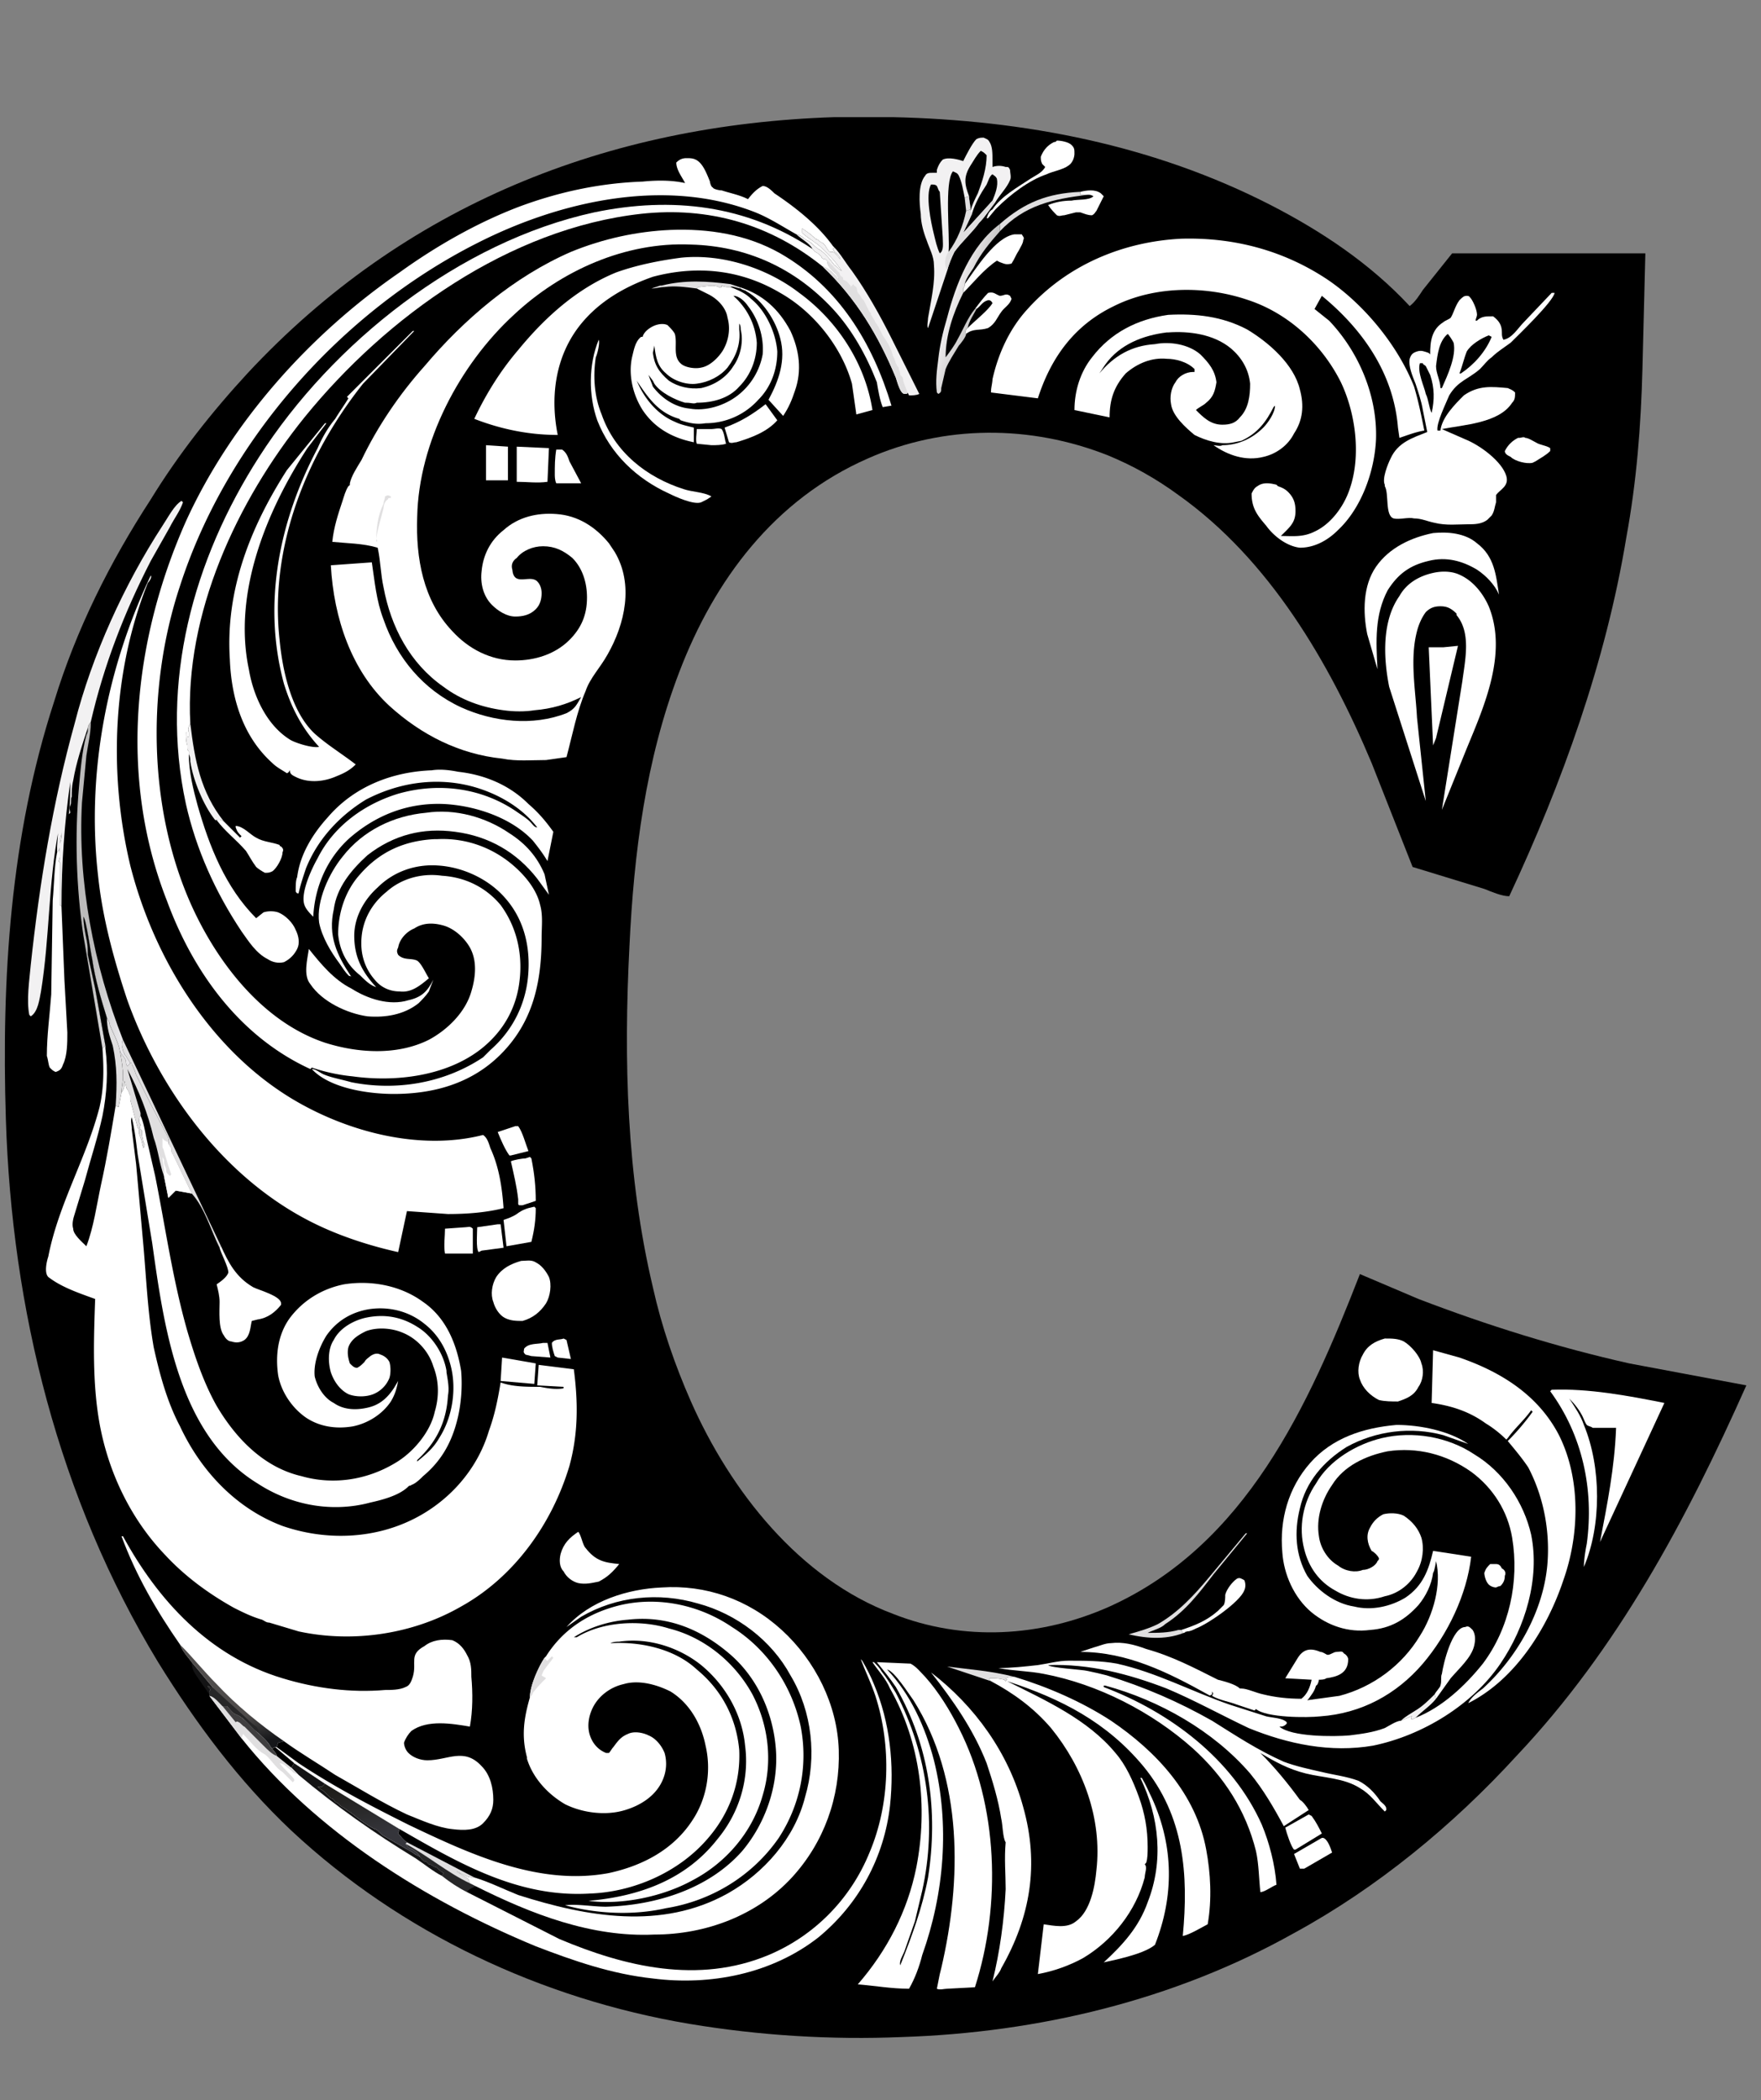 <svg xmlns="http://www.w3.org/2000/svg" xmlns:v="https://vecta.io/nano" viewBox="160 30 1203 1434"><rect x="160" y="30" width="1203" height="1434" fill="#808080" stroke="none"/><!--oldViewBox="0 0 1533 1530"--><style>.B{fill:#fff}.C{fill:#e0dfe0}.D{fill:#f2f1f2}</style><path d="M730 110h40c90 2 178 19 258 60 35 18 68 40 95 69 4-3 7-8 9-11l20-25h132l-2 79c-1 39-4 77-11 115-14 85-44 168-80 245-5 0-12-3-17-5l-49-15-28-71c-29-69-70-139-132-183-15-11-31-20-48-27-53-21-112-21-164 2-64 28-105 83-129 146-23 60-31 124-34 187-4 78-2 157 16 233 6 27 15 53 26 78 27 61 74 121 138 145 48 19 101 16 148-5 93-42 136-137 171-227l40 17c47 18 95 33 144 44l80 15c-41 92-88 180-157 253-43 47-95 90-152 121-82 46-175 68-268 71-48 2-97-1-145-9-101-17-197-62-272-132-36-34-65-73-91-115-68-112-100-241-104-371-3-96 3-193 33-285 15-49 38-95 66-138 19-31 42-60 66-86 107-115 246-170 401-175z"></path><path fill="#141415" d="M291 1165l15 18-1-1c-2 0-2 0-3-1 0 2 3 2 1 4v2l-9-13c-2-3-3-5-3-9z"></path><path d="M1140 1187l1 3c-4 5-9 8-14 13l-2 1h-1c0-1 0-2 1-2h-1c-2 1-5 2-7 3 3-3 7-5 10-7 5-3 9-7 13-11z" class="D"></path><path d="M545 944l2 1 3 13-9-1-2-1c-1-3-2-6-2-9 2-3 6-2 8-3z" class="B"></path><path d="M636 227c-8-1-15-2-22-1-3 0-6 1-9 1l6-2h1c16-4 31-3 47-1l6 2 1 1c-2 0-6-2-7-1h-1c-2 0-3 0-5-1v1c-1 0-1 1-2 0-4-2-10 0-14 0l-1 1zm201 951l-30-10c16 2 30 3 46 7-2 0-4 0-6 1l1 1-1 1-1-1c-4-1-6-1-10-1v1h0l1 1z" class="C"></path><path d="M531 947h3l2 10-13-1-4-1c-2-2-1-2-1-4 3-4 9-3 13-4zm647 151h4c2 0 3 1 4 3 2 1 3 3 2 5 0 3-1 5-3 7-1 0-3 1-3 1-2 0-4-1-5-2-2-2-3-6-3-8 1-3 2-4 4-6zM646 323c2 0 5-1 7 0 2 3 2 7 3 10-3 1-7 1-10 1l-10-1c-1-2 0-8 0-10h10z" class="B"></path><path d="M843 183c17-15 33-21 55-22v2h5c-24 3-43 7-60 25v-2-3z" class="C"></path><path d="M290 524c3 25 7 47 23 67-2-1-3-2-5-1h-1c-8-10-15-27-17-40 0-2 0-3-1-5v-1-1c-1-1-1-1-1-3v-1c-1-3-1-6-1-9h1v3h1v-3c-1-2 0-4 1-6z" class="D"></path><path d="M540 337h4c3 2 4 5 5 8l8 15h-17c-1-2-1-5-1-6 0-6 0-11 1-17zm-28 462h2c3 4 5 12 7 17l-12 3h-1c-3-4-6-11-8-16l12-4zm455 344c9-3 17-6 25-13l4-4c1-2 1-5 1-7 1-4 5-9 8-11 2-1 3 0 5 1 1 2 1 5 0 7-3 8-25 23-33 26-2 1-4 2-6 2-1 0-1 0-2 1h-1l-1-2zM500 866h2l2 16-15 2-2 1c-2-2-1-14-1-17l14-2zm563 419h1c3 1 5 7 6 10l-19 11h-3l-4-10 19-11z" class="B"></path><path d="M971 1144c-13 6-27 5-40 2 7-2 14-4 20-7 14-8 25-20 35-32l25-30h1l-23 28c-10 13-19 25-33 34-3 3-8 4-12 6 7 0 14 0 21-2h2l1 2h1c1-1 1-1 2-1z" class="C"></path><path d="M1054 1269l2 1c3 4 5 8 7 12l-18 11h-1c-2-2-5-11-6-15l16-9zM503 957l23 4-1 14-23-2 1-16zm-25-89c2 0 3-1 5 1v17h-15-4c-1-5 0-12 0-17l14-1zm14-534l15 1v23h-15v-24z" class="B"></path><path fill="#272728" d="M438 1288l46 24h-2c-3 0-5-2-8-3l-1-1h-1l8 5 1 3 4 2c-2 1-5 2-6 4-6-3-12-7-17-11l1-2c-2-1-4-3-5-4-2 0-3-2-5-2l-2-2h-1c-2-1-2-2-3-3-1-2-3-4-5-5l-2-1c-1 0-2-2-3-3l1-1z"></path><path d="M438 1288l46 24h-2c-3 0-5-2-8-3l-1-1h-1l8 5 1 3c-15-7-29-19-44-27l1-1z" class="C"></path><path d="M1197 329h1c1 0 3-1 4 0 2 0 5 2 7 3 3 2 7 2 10 4v2c-3 3-7 5-10 7l-2 1c-4 1-12-1-15-4-2-1-4-2-4-4 2-4 5-7 9-9zM898 161c4-1 10-2 14 1l2 2-5 10c-1 1-1 2-3 3-3 0-5-1-8-2h-3l-8 2c-2 0-3 1-5 0-2-2-4-4-6-7 5-2 10-3 16-3 4-1 12 0 15-3-2-1-2-1-4-1h-5v-2zM519 821l3-1 1 1c2 10 3 19 3 29l-9 3h-2s-1 0-1-1v-3c-1-9-3-17-5-26 2-1 8-2 10-2zm6 33l1 1c0 8-1 15-3 23l-17 3-2-18c3-1 6-2 9-4 4-3 7-4 12-5zm294-630c8-11 21-32 34-34h5c1 2 2 2 1 4 0 2-2 5-3 7-2 3-3 6-5 9-4 1-5 0-8-1l-2-1c-9 6-16 15-23 22v-3c1-1 1-2 1-3zm7 17c3-4 6-8 9-11 4-1 5 1 8 2 3 0 4-2 7 0l1 2c-1 4-5 6-7 9-3 4-4 8-9 11-6 2-10 0-15 4-1-2 0-3 1-4 1-5 4-9 6-13h-1z" class="B"></path><path d="M827 241c3-2 4-5 8-6 1 0 2 0 3 2-3 5-12 12-17 17 1-5 4-9 6-13z"></path><path d="M244 740l67 141-1 1c-6-12-10-27-19-37l-13-27c-1-1-1-2-1-4-1-1-1-2-2-3 1-2 0-4-1-6l-11-21-3-6-7-14-1-3c-1-2-1-3-2-4v-1h-1c-1-2-2-3-3-5l-1-1c0-1-1-2-1-3-1-3-1-5 0-7z" class="C"></path><path d="M880 127c1 0 1 0 2-1 3 0 8 1 10 3s2 3 2 6c0 2-1 6-4 8-4 3-11 4-15 6-12 4-25 14-34 23l-1 1-5 6h-1c1-3 2-5 4-6 6-9 17-15 26-21 3-2 8-4 10-8l-2-2c-1-2-1-3-1-5 2-5 5-8 9-10zM683 306l8 11c-7 8-18 12-28 15-2 0-3 1-5 0l-3-10c11-4 19-9 28-16zm457 881c1-2 4-5 4-6 1-3 0-6 1-8 1-7 7-32 16-32 2-1 3 0 5 2 2 3 2 7 1 11-2 8-10 15-16 22l-10 14-1-3zM513 335l22 1-1 23c-7 1-14 0-21 0v-24zM308 590c2-1 3 0 5 1l11 11 1-1c-2-2-3-3-4-6v-1c5 0 10 6 14 8 5 3 11 3 16 5 0 1 1 1 1 1 1 1 2 2 1 4 0 4-4 11-7 13-2 1-3 1-5 1-2-1-5-3-6-4-3-4-5-8-7-11-7-8-14-13-20-21zm261-328c1 2-1 10-2 12-2 13-1 27 4 39 9 26 31 43 56 51 6 2 14 2 19 5l-3 2-4 2c-5 2-18-4-22-6-22-10-40-27-49-50-6-17-6-38 1-55z" class="B"></path><defs><linearGradient id="A" gradientUnits="userSpaceOnUse" x1="825.894" y1="242.211" x2="810.52" y2="237.664"><stop offset="0" stop-color="#c9c8c8"></stop><stop offset="1" stop-color="#edebec"></stop></linearGradient></defs><path fill="url(#A)" d="M820 258c0 2-4 7-5 8-3 5-7 11-9 16-1 4-2 9-3 13 0 2 0 3-2 4l-1-1c-1-8 0-15 1-23 1-9 3-18 6-28 6-23 16-49 36-64v3 2c-7 8-13 15-18 25-2 3-5 7-6 11 0 1 0 2-1 3v3c-7 14-12 29-12 44 3-4 6-8 8-12 4-7 7-15 12-21h1c-2 4-5 8-6 13-1 1-2 2-1 4z"></path><path d="M1146 472l10-1-15 63-2 5-3-67h10zm-591 604c2 2 3 9 5 11 7 9 13 10 23 11-4 5-8 9-14 12-5 1-9 2-14 1-4-1-8-4-10-8-3-3-3-8-2-12 2-7 6-11 12-15zm110-850c16 5 27 15 35 30 6 13 8 27 3 41-2 6-4 11-8 17l-10-11c7-13 12-27 8-42-3-12-12-26-23-32-1-1-3-1-4-2l-1-1z" class="B"></path><path d="M242 748c1 2 3 4 4 6 0 1 0 3 1 4l2-2h1v1c1 1 1 2 2 4l1 3 7 14 3 6 11 21c1 2 2 4 1 6 1 1 1 2 2 3 0 2 0 3 1 4l13 27-11-2-5 5-3-15c-3-8-4-18-7-26-4-17-10-32-18-47h0l9 30v2c-1 1-1 3-1 4l1 2c0 1-1 2 0 3l1 1v1 2l1 5c1 1 1 2 0 4h0c-1-3-1-5-2-7l-1-3v-3l-1-1-5-19v-3c-1-2-1-3-2-4s-1-4-2-6c0 4 0 5-2 8 0-4 1-7 1-11 0-6-1-11-2-17z" class="C"></path><path d="M272 833c1-4-1-8-1-13l1 2c0 2 0 3 1 5s0 2 1 4l1 1 1 1 1-1-2-6c-1-3-2-7-3-10 0-1-1-2-1-3v-6c1 2 2 2 4 3v1c1 1 1 2 2 3 0 2 0 3 1 4l13 27-11-2-5 5-3-15z" class="B"></path><defs><linearGradient id="B" gradientUnits="userSpaceOnUse" x1="217.305" y1="706.79" x2="247.371" y2="712.539"><stop offset="0" stop-color="#bcbbbb"></stop><stop offset="1" stop-color="#e8e7ea"></stop></linearGradient></defs><path fill="url(#B)" d="M220 527c0-1 1-3 2-4v1c0 7-2 15-3 22l-3 32c-3 54 8 111 28 162-1 2-1 4 0 7 0 1 1 2 1 3l1 1c1 2 2 3 3 5l-2 2c-1-1-1-3-1-4-1-2-3-4-4-6-1-6-5-13-7-18 0-2-1-3-2-5-4-13-8-26-10-40-1-4-4-27-6-29 0 5 1 10 2 15 1 4 1 8 1 11l5 23 7 39-2 2-13-77c-5-33-6-69-3-102 1-11 2-24 5-35 1-2 1-3 1-4v-1z"></path><path d="M371 678c8 10 17 21 29 27 11 7 26 12 39 8 9-2 13-6 17-14-1 3-2 5-3 8-2 3-5 6-7 8-10 8-23 10-35 9-14-2-31-10-39-22-5-6-2-17-1-24zm-172-66l1-1c1-2 1-4 1-6v-2c1-2 1-4 1-6v5c0 2-1 3-1 4-1 4 1 9-1 12l1 1v29l1 1 2 50 2 36c0 7 0 16-3 22-1 3-2 4-5 5-2-1-2-1-4-3-1-2-1-5-2-8 0-14 2-28 3-42l1-64c1-11 1-23 3-33zm740 632h1c3 5 5 10 7 14 15 33 15 67 2 100-6 5-18 8-26 10l-9 2c13-12 24-24 30-41 11-28 8-58-5-85z" class="B"></path><path d="M704 190c4 1 4 2 7 4 3 1 5 4 8 6 4 2 8 7 11 11 2 1 3 3 5 4-2-3-5-7-8-10l-6-6c-3-3-10-7-13-10v-2-1c3 2 6 4 9 7 2 2-1-1 2 1 1 1 1 1 3 2s3 5 5 6h2c2 1 4 4 5 5v-1c-1-1-2-3-4-4l-1-2 1-1c4 4 8 11 12 16 10 14 19 30 27 46l19 38c-2 1-5 1-7 1l-1-2c0 1-1 1-2 1-3 0-5-8-6-11-12-29-27-54-50-76 4 1 8 5 11 9v-1c-1-2-2-3-4-5s-4-4-4-7l-1-1h-1c-2-1-1 0-2-2-1-1-2-2-4-3l-2-2c-2-4-8-7-11-10z" class="D"></path><path d="M724 207c4 3 6 6 9 9 1 1 0 0 1 2l1 1c1 0 1 1 1 2 3 1 3 2 5 4v1l2-2c0 1 2 2 2 2 1 3 0 3 2 5 1 1 1 2 2 3l1 1 4 8c1 1 1 0 1 2 1 1 1 2 2 3l1 2 2 3 1 2 1 2 1 2 2 3c2 3 4 7 5 11l1 2 1 3 1 2c1 1 1 1 1 2l1 3v1l1 1c1 1 1 2 1 3l1 3 2 5c0 1-1 1-2 1-3 0-5-8-6-11-12-29-27-54-50-76 4 1 8 5 11 9v-1c-1-2-2-3-4-5s-4-4-4-7l-1-1z" class="C"></path><g class="B"><path d="M310 882l1-1c5 11 10 21 22 28 4 2 19 6 19 11v1c-4 5-9 9-16 10l-4 1c-1 4-1 10-5 13-3 2-6 2-9 1-2 0-4-2-5-4-4-5-3-17-3-23 0-4-1-8-2-12 3-2 7-5 8-8 0-4-5-13-6-17zm206 9c3 0 7-1 10 1 4 2 7 6 9 10 2 5 1 13-2 18-4 6-9 10-16 12-4 0-8 0-12-2s-7-7-8-11c-2-5-1-12 2-17 4-6 10-9 17-11zm590 53c5 0 9 0 13 2 5 3 11 10 12 15 2 5 1 12-2 16-3 6-8 8-14 10-4 0-9 0-13-1-6-3-11-8-13-14-2-5-1-12 2-17 3-6 8-9 15-11zm33-550c10-1 22 0 30 7 12 9 13 22 15 35-3-7-9-13-15-17-10-6-21-9-33-6-13 3-21 9-28 20-9 17-8 35-7 54l-7-24c-3-15-3-33 6-46s24-20 39-23z"></path><path d="M451 585c20-3 41 3 57 14 11 7 19 16 24 28l3 14-8-11c-14-18-33-29-56-32-22-3-42 2-60 16-11 10-21 22-23 37-4 18 2 31 12 46-1-1-1 0-2-1-2-2-4-5-6-8-6-8-12-18-14-28-2-15 7-34 16-45 14-18 35-28 57-30zm345 587c30 23 53 55 63 92 11 39 5 75-15 110-1 3-4 6-6 9 5-20 8-42 9-63 0-10-1-21 0-32h2-2c-2-3-2-12-3-16-2-13-6-26-10-38-9-23-23-43-38-62z"></path></g><path d="M199 612v-4l1-14v3c-7 36-6 73-12 110-1 5-2 14-7 17l-1-1c-2-10 0-23 1-34 6-56 15-111 30-165 12-47 34-95 60-135 4-6 8-14 13-17l1 1c-2 6-6 11-9 17l-13 23c-18 35-32 71-41 110-1 1-2 3-2 4-4 12-8 24-10 36-1 4-1 8-1 11-1 2 0 4-1 6s0 4 0 5l-1 1c1-8 1-15 1-22-4 28-6 56-6 85l-1-1v-29l-1-1c2-3 0-8 1-12 0-1 1-2 1-4v-5c0 2 0 4-1 6v2c0 2 0 4-1 6l-1 1z" class="D"></path><path d="M1220 979c25-1 52 4 77 9l-44 95c5-26 10-51 11-78h-16c-1-1-3-1-4-2s-2-4-3-6c-2-4-5-8-9-12 4 6 8 12 10 18 12 29 12 69 0 97 0-5 1-11 2-16 5-37-3-74-25-104l1-1z" class="B"></path><path d="M807 215l-13 39c-1-1 0-5 0-7 2-12 5-24 4-36 0-6-3-11-5-17-2-5-4-12-4-18-1-7-2-20 3-26 1-2 3-2 5-2h1 1 1v-1-1c1-3 2-5 4-7 4-2 11 0 14 1 2-4 6-12 9-15 2-1 3-1 5-1 2 1 3 1 4 3 2 3 2 8 2 12v5c3-1 6-1 9 0 2 0 2 0 3 2 0 2 1 5 0 7-2 5-7 10-10 15-4 5-7 10-11 14-5 7-12 13-17 20-2 4-4 9-5 13z" class="D"></path><path d="M824 176c2-7 6-14 10-20 1-2 2-6 4-7 1 1 2 1 3 3 1 5-1 10-3 15l-20 22 6-13z"></path><path d="M824 176l-6 13 20-22 2 1c-4 5-7 10-11 14-5 7-12 13-17 20-2 4-4 9-5 13l-1-3c-1-2 0-8 2-10 6-8 10-18 12-28l3-1v1l1 2z" class="C"></path><path d="M796 156c2 0 3 0 4 1 1 2 1 3 2 4l2 31c0 4 1 9-2 11-2-4-3-9-4-13-2-8-6-27-2-34zm26 8c-3-8-4-13 1-21 2-3 4-7 7-10 2 1 2 1 4 3 0 9-3 18-6 26-2 4-4 8-5 12v-1c0-3-1-6-1-9z"></path><path d="M808 202c1-11-3-48 3-55 2 1 3 1 4 3 2 4 3 10 4 15l3-1c0 3 1 6 1 9l-3 1c-2 10-6 20-12 28z"></path><path d="M822 164c0 3 1 6 1 9l-3 1-1-9 3-1z" class="C"></path><path d="M455 556c6-1 13 0 18 1 18 2 35 9 48 22 7 6 12 12 17 19l-4 20c-3-5-6-9-10-14-15-16-40-24-61-25-25-1-47 8-65 24-15 14-23 33-24 53-2-2-5-5-6-8-3-8 5-25 9-32 11-22 32-37 55-44 28-8 58-4 82 13 3 2 6 4 8 6s3 4 5 4c-10-13-25-22-41-27-26-8-53-4-76 8-18 11-33 27-41 47-2 6-4 12-5 17h-1c-1-1-1-1-1-2 0-3 0-7 1-9 2-16 11-30 21-41 18-21 44-31 71-32zm-13-300h1l-35 36c-39 49-64 112-57 175 2 21 8 49 24 64 9 8 19 14 28 21-4 4-8 6-13 8-9 4-20 5-29 0-2-1-3-2-3-4-1 1 0 1-2 2-3-2-7-4-10-7-20-18-28-44-29-71-3-47 14-90 39-129l26-32h1l-13 17c-28 43-51 99-40 151 3 18 12 38 28 48 3 2 15 6 20 5-12-13-19-27-24-43-15-55-3-112 23-161 3-7 7-14 12-20 3-5 6-9 9-14l-1-1 45-45zm15 347h2c21-1 41 7 56 22 6 6 12 14 14 23 2 7 1 15 1 22 0 31-6 58-28 80-20 20-46 27-73 27-18 0-44-4-56-17 3 0 6 3 9 4 5 2 11 3 18 5 30 6 63 1 90-17l5-5c16-14 25-33 26-54 1-19-4-37-17-51-11-12-28-20-45-21-15-1-30 4-41 15-9 8-16 20-16 33 0 14 5 24 14 34l1 1c-4-1-8-5-11-8-9-7-14-17-15-28 0-15 5-30 15-41 14-16 31-23 51-24zm683-182c5-1 11-1 16 1 10 4 17 13 21 22 13 32-3 68-15 97l-17 42 14-88c2-15 6-33-4-45v-1c-4-4-7-5-11-5s-7 1-10 4c-3 4-5 9-6 13-5 19-1 40 0 59l6 57-25-78c-4-20-5-45 7-62 5-9 14-14 24-16zm-1 531l18 5c29 10 54 26 68 53 15 30 14 68 3 99-11 33-33 68-65 84 2-4 6-7 10-10 23-21 41-52 44-84 2-22-2-46-13-67-4-6-9-12-14-18 6-6 12-13 17-20l-1-1c-5 7-11 12-16 19l-1 1c-4-4-9-8-14-11-11-8-23-12-37-14l1-36zM625 206c28-3 59 7 81 24 26 19 45 48 50 80l-11 3-3-21c-7-25-26-49-49-62-27-16-57-19-87-11-20 7-39 18-52 36-15 21-18 47-13 72-20 0-39-4-57-11 8-17 18-33 30-47 18-22 40-42 67-53 14-5 29-8 44-10zm11 21l1-1c4 0 10-2 14 0 1 1 1 0 2 0v-1c2 1 3 1 5 1h1c5 2 10 4 14 8 10 8 17 23 18 36 0 12-4 24-13 33a48.41 48.41 0 0 1-36 16c-6 1-11 0-17-2l-1-1c-14-4-21-14-29-26 5 12 14 23 26 28 4 2 9 3 13 4v10c-15-3-27-10-35-22-7-11-10-25-7-37 1-4 2-10 6-13h1 0c1-4 6-7 9-8s6-1 8 0c2 2 4 4 5 6 2 7-2 16 5 21 3 2 9 3 13 2 6-1 12-7 15-12 4-7 5-15 3-22-1-7-7-13-13-16l-8-4z" class="B"></path><path d="M665 251c1 1 1 3 1 4 2 8 0 18-5 25-5 8-13 13-22 15-8 1-16-1-22-5-7-6-10-11-11-19l1-5c1 8 2 14 8 19 5 5 14 8 21 7 8-1 16-5 21-11 6-8 9-16 8-26v-4zm-4-19c4 0 8 4 10 7 7 9 11 21 10 33-2 11-8 21-17 28s-22 11-33 9c-10-1-19-7-25-15-1-3-2-5-3-8l3 4 1 2c4 6 14 11 21 13h1c3 0 5 1 7 0 11 0 22-3 29-11 8-8 12-19 12-30-1-13-7-24-16-32z"></path><path d="M479 1322l63 32c45 19 95 31 143 11 31-13 56-38 69-70 14-33 15-73 4-107-3-9-7-17-10-25l1 1c3 5 6 11 8 16 11 26 14 55 11 83-4 35-21 67-49 90-32 25-74 33-113 28-28-3-54-12-80-22-75-31-150-78-201-142l-22-29c3 0 7 5 9 7h3l1 1c2 2 3 4 6 5 5 2 9 8 14 12 3 3 7 6 9 10l1 1c1 2 3 3 3 5l10 8 2-3 21 14 51 31h0l-1 3c2 2 3 4 6 6h0l-1 1c1 1 2 3 3 3l2 1c2 1 4 3 5 5 1 1 1 2 3 3h1l2 2c2 0 3 2 5 2 1 1 3 3 5 4l-1 2c5 4 11 8 17 11z" class="B"></path><path fill="#141415" d="M361 1234l21 14-2 2h-2-1l1 1 3 2 3 3 2 2c2 0 2 2 4 3 1 0 2 2 4 3s4 3 6 4c5 4 10 8 16 11 1 0 2 1 3 2l2 2 21 12c1 1 3 2 5 3 1 1 1 2 3 3h1l2 2c2 0 3 2 5 2 1 1 3 3 5 4l-1 2c-6-3-12-8-18-12-28-17-55-36-80-57l-5-5 2-3z"></path><path d="M303 1188c3 0 7 5 9 7h3l1 1c2 2 3 4 6 5 5 2 9 8 14 12 3 3 7 6 9 10l1 1c1 2 3 3 3 5l10 8 5 5c-2-1-3-1-4-2l-1-1c-3-2-5-5-8-5 3 4 7 7 10 11v1l-1 1-7-7c-5-3-8-9-12-12-6-3-10-9-15-14l-1 3-22-29z" class="C"></path><path fill="#403f40" d="M312 1195h3l1 1c2 2 3 4 6 5 5 2 9 8 14 12 3 3 7 6 9 10l1 1c1 2 3 3 3 5-3-1-6-4-9-7l-13-13c-1 0-3-3-4-3-1-1-2 0-2 0l-9-11z"></path><defs><linearGradient id="C" gradientUnits="userSpaceOnUse" x1="402.33" y1="1247.122" x2="409.499" y2="1284.334"><stop offset="0" stop-color="#1d1c18"></stop><stop offset="1" stop-color="#35353b"></stop></linearGradient></defs><path fill="url(#C)" d="M382 1248l51 31h0l-1 3c2 2 3 4 6 6h0l-1 1c1 1 2 3 3 3l2 1c2 1 4 3 5 5-2-1-4-2-5-3l-21-12-2-2c-1-1-2-2-3-2-6-3-11-7-16-11-2-1-4-3-6-4s-3-3-4-3c-2-1-2-3-4-3l-2-2-3-3-3-2-1-1h1 2l2-2z"></path><path d="M289 544v1c0 12 3 24 6 35 8 28 19 56 40 77l5-4c3-1 7-1 10 0 5 2 10 7 12 12 2 4 3 9 1 13s-5 7-9 9c-4 1-8 0-11-2-8-4-13-12-18-19-18-27-31-56-38-87-18-83 5-167 50-237 50-78 137-147 229-167 53-11 104-5 149 25l2 2c2 1 3 2 4 3 1 2 0 1 2 2h1l1 1c0 3 2 5 4 7s3 3 4 5v1c-3-4-7-8-11-9-36-29-78-41-124-36-90 10-174 70-230 139-46 57-82 134-78 209-1 2-2 4-1 6v3h-1v-3h-1c0 3 0 6 1 9v1c0 2 0 2 1 3v1zm195 768c10 3 20 8 30 12 47 15 98 24 143-1 25-14 46-38 53-66 8-27 5-58-10-83-13-24-37-42-63-49-27-8-56-5-80 9l-10 7c16-18 42-26 65-27 30-2 59 8 82 29s38 51 39 82c1 32-10 63-32 87-24 26-59 39-94 39-43 2-84-14-122-33l-4-2-1-3-8-5h1l1 1c3 1 5 3 8 3h2zm630-309c16 0 36 4 49 13l-17-6c-22-6-46-3-66 8-16 10-28 24-32 42-4 16-3 32 5 46 7 10 19 19 32 21 12 3 25 0 35-6 12-8 16-19 19-32l26 4c-3 26-16 53-33 73-18 21-42 34-70 36-9 1-37 1-44-5l-1 1-12-4c-5-2-12-3-17-6 1-2 1-1 0-3v2c-2 1-1 1-3 0-27-15-55-29-87-29l9-3c4-1 8-3 12-3 8-1 16 1 24 4 18 5 33 13 49 21 4 1 12 3 15 6h0 1c4 0 10 3 15 4 8 2 17 3 26 3 4-3 6-8 7-13l-18-1 8-13c4-7 9-8 16-5 2 0 4 2 5 2 2 0 4-2 6-2s4-1 5 1c2 1 3 3 3 4 0 10-8 12-15 13-1 1-4 1-5 1 0 1-1 4-2 4-1 4-3 6-5 9l-1 1 22-3c23-6 43-21 55-41 9-14 15-35 11-51 0 0-1 7-2 8-1 8-5 16-10 22-9 10-19 16-33 17-15 2-29-3-40-12-12-10-19-26-20-41-2-22 4-44 19-61s36-24 59-26zm106-773h2c-1 6-25 29-30 34-4 3-9 6-13 10-3 2-5 5-8 8-8 7-15 8-21 18-2 5-9 19-8 24h2c1-9 10-18 16-24 10-7 19-6 30-5 2 1 3 1 5 3 0 3 0 5-2 7-9 14-33 15-48 18l16 7c10 4 25 15 28 25 2 7-4 9-7 13v5c-1 3-1 6-3 9l-3 3c-4 3-9 3-13 3-7 0-15 1-23-1-5-1-9-3-14-3-4-1-10 1-14 0-6-2-3-17-6-22v-1c-2-4 2-14 4-18 5-11 15-14 25-18l-3-15c-1-6-3-12-5-18-2-5-5-12-4-17 1-3 2-4 5-5s5 0 8 1l1 1c0-9 1-17 9-22 1-1 4-2 5-3 2-3 3-8 6-12 2-2 3-3 5-3s2 1 3 2c2 3 4 8 4 11 0 1-1 3-1 4 1 0 1 0 2-1 3-2 5-2 10-2 4 3 6 6 6 11 0 2 0 3 1 5 6-1 10-8 14-12l19-20z" class="B"></path><path d="M1130 278h2c0 1 1 1 2 2l3 6c3 9 3 17 1 26-2-4-2-9-4-13-1-5-6-15-4-21zm47-19l2 1c-4 10-12 19-21 25h0-1c2-5 3-10 5-15 3-5 10-9 15-11zm-28-1c1 1 3 4 4 6 2 9-4 22-8 31h-1c0-5-3-10-3-15 1-8 2-17 8-22z"></path><path d="M958 245c19-1 37 1 54 10 15 9 32 24 36 41 3 11 2 21-4 30-4 8-12 14-21 16-12 3-24-1-34-8 1 0 5 1 6 0 10 0 20-4 28-12 3-3 8-10 8-15l-1 1c-5 10-11 18-22 23l-5 1c-9 2-19-1-27-5-6-5-15-13-16-21-1-5 0-11 3-15 2-4 7-7 12-7h1v-1-1c-5-5-13-7-19-7-10-1-20 3-28 10-8 9-11 18-11 30l-24-5c0-13 4-26 12-36 13-17 31-26 52-29z" class="B"></path><path d="M957 257h1c14-1 31 1 43 11 7 6 12 14 13 24 0 8-1 17-7 23-3 4-7 5-12 5-8 0-13-5-18-10 2-2 5-3 7-5 5-4 6-8 7-14-1-8-5-13-11-19-8-7-21-9-31-7-16 1-28 8-38 20h0l4-6c10-14 26-20 42-22z"></path><path d="M756 1165h1c2 2 4 4 5 6 4 5 7 10 10 15 22 42 28 90 18 135l-5 21-7 20c-1 3-4 7-3 10 8-20 15-39 19-60 7-45 1-90-22-130-4-6-9-12-13-17l23 1c4 2 7 6 10 9 9 10 17 23 23 35 27 53 29 121 11 177l-19 1c-2 0-5 1-7 0l2-10 1-4c14-60 15-129-19-183-3-4-13-20-18-21 16 17 26 39 32 62 11 44 7 91-8 133-2 8-5 16-9 23-12 0-23-2-35-3 20-23 34-50 40-80 8-41 3-85-18-122-3-7-8-12-12-18zm97 10c23 7 46 17 66 30 31 21 58 50 65 88 3 16 4 34 1 51-4 2-12 7-17 8 4-42 1-82-27-116-25-30-56-46-93-58h0c26 13 55 26 74 49 7 8 12 19 16 30s6 22 6 34c0 4 0 8-1 11l-1 1c2 2 0 6 0 9-6 23-22 43-42 55-9 5-20 9-31 11l4-34c7 1 16 3 22-2 10-7 13-24 14-35 4-35-9-70-31-97-12-14-26-24-41-32l-1-1h0v-1c4 0 6 0 10 1l1 1 1-1-1-1c2-1 4-1 6-1zm274 28c18-7 34-22 46-37 18-24 25-56 20-86-3-18-13-34-28-45-17-12-37-17-57-14-15 3-30 10-38 23-7 10-11 23-9 35 1 8 6 16 13 20 5 4 12 5 17 3 4 0 9-3 10-6 1-1 1-1 1-2-1-2-3-4-5-5-3-5-4-11-1-16 2-4 5-7 9-9 4-1 10-1 14 1 6 4 10 9 12 15 2 7 1 16-3 23-4 8-12 15-22 17-12 4-24 2-34-4-11-6-18-16-21-28-4-15-1-32 8-45 9-16 28-27 45-31 21-5 45-1 63 11 20 12 34 33 39 55 6 30-4 63-21 88-19 28-53 49-87 56-29 5-58-1-85-12-19-9-37-19-56-27-26-10-53-17-81-16 2 2 23 3 27 4 5 1 9 2 13 3 26 8 49 18 72 31 16 10 31 20 49 28 8 3 17 5 26 7 8 2 17 3 25 6 6 3 11 8 15 14 1 1 4 3 4 5v1l-1 1c-6-6-10-12-17-16-11-7-25-7-37-10s-21-8-31-14c10 10 19 21 27 32 2 1 5 5 6 7l-17 11c-7-13-14-25-23-36-25-29-62-50-99-60h-1v1c45 17 88 49 108 94 5 12 9 27 10 41-3 1-8 5-11 5-1-9-1-19-3-28-7-28-22-51-43-70-28-25-65-44-102-51-10-2-21-2-31-4 9 0 18-1 27-2 7-1 14-3 21-3 11 0 22 0 33 2 27 6 51 19 77 28l25 8c4 1 11 1 14 4v1c-2 2-3 2-5 2 8 7 37 7 48 6 8-1 16-2 24-5 2-1 8-5 11-5 2-1 5-2 7-3h1c-1 0-1 1-1 2h1l2-1zm-844-50c-16-23-30-47-40-74h1c24 44 59 82 109 97 23 7 47 10 70 8 4 0 10 0 14-2 3-1 4-4 5-7 3-10-3-15 8-21 5-4 12-5 19-4 5 2 8 6 10 10 3 5 3 10 3 15 1 11 1 23-1 34-12-2-29-5-40 3-2 2-4 5-5 8 0 2 1 5 3 7 3 3 8 5 13 5 14 0 25-9 37 4 6 6 8 15 8 23 0 6-2 11-7 16s-13 5-21 4c-10-1-21-6-31-10-17-8-33-18-49-27-12-8-24-15-35-23l-4 1-1 3h-1l-2 1-1-1c-2-4-6-7-9-10-5-4-9-10-14-12-3-1-4-3-6-5l-1-1h-3c-2-2-6-7-9-7v-1-2c2-2-1-2-1-4 1 1 1 1 3 1l1 1-15-18c-3-4-6-7-8-12z" class="B"></path><defs><linearGradient id="D" gradientUnits="userSpaceOnUse" x1="340.315" y1="1219.009" x2="335.66" y2="1199.695"><stop offset="0" stop-color="#16171a"></stop><stop offset="1" stop-color="#4f4c4b"></stop></linearGradient></defs><path fill="url(#D)" d="M283 1153c9 9 16 18 25 27 13 14 30 28 46 39l-4 1-1 3h-1l-2 1-1-1c-2-4-6-7-9-10-5-4-9-10-14-12-3-1-4-3-6-5l-1-1h-3c-2-2-6-7-9-7v-1-2c2-2-1-2-1-4 1 1 1 1 3 1l1 1-15-18c-3-4-6-7-8-12z"></path><path fill="#272728" d="M303 1187v-2c2-2-1-2-1-4 1 1 1 1 3 1l1 1 21 19c2 2 5 5 8 7 1 1 1 2 2 3l-1 1c-5-4-9-10-14-12-3-1-4-3-6-5l-1-1h-3c-2-2-6-7-9-7v-1z"></path><path d="M967 193c36-1 70 8 100 28 25 17 48 45 59 73 3 10 5 20 7 30-6 1-11 3-17 5l-1-7c-3-37-24-67-52-90l-5 9 10 8c20 21 33 51 32 81-1 22-10 47-26 62-7 7-16 12-26 12-9-1-18-8-23-15-6-7-10-12-10-22 1-2 2-4 4-5 4-3 9-2 13-1l1 1c3 1 5 2 7 4 4 4 5 8 5 13 0 8-4 11-10 17 8 0 15 1 23-3 11-5 20-17 24-29 8-23 4-52-6-73-13-26-36-47-63-56-29-10-64-10-92 4-27 13-43 35-52 63l-32-4v-1c0-2 1-6 1-8 4-18 12-35 24-48 27-30 65-46 105-48zm-263-3c-9-5-18-11-28-15-61-24-133-8-190 21-93 47-171 135-203 234-24 72-22 161 13 229 18 35 47 70 86 83 22 7 49 9 71-2 13-7 25-19 29-33 3-10 4-21-1-30-4-7-11-13-18-15s-14-2-20 2c-5 2-10 7-11 13-1 2-1 3 0 5 4 4 9 2 13 4 3 2 6 9 8 12-6 5-12 10-20 9-7 0-13-3-17-8-7-8-10-18-9-29 1-12 7-23 17-31 10-9 24-13 38-11 16 1 30 8 40 20 11 15 15 33 13 51-2 19-11 35-26 47-24 19-59 23-88 19a126.62 126.62 0 0 1-28-6l-1 1c-48-22-80-66-98-115-33-84-23-178 13-259 31-68 85-128 146-170 25-18 53-34 82-45 27-10 55-16 84-17 10-1 20-1 29 1-2-4-6-9-6-14 2-2 4-3 7-3s6 0 9 3 5 8 7 13c0 1 1 4 2 4 0 1 4 2 6 2 6 2 12 3 18 6 3-4 6-7 10-9 3 0 6 3 8 5 15 10 30 22 40 36l1 1-1 1 1 2c2 1 3 3 4 4v1c-1-1-3-4-5-5h-2c-2-1-3-5-5-6s-2-1-3-2c-3-2 0 1-2-1-3-3-6-5-9-7v1 2c3 3 10 7 13 10l6 6c3 3 6 7 8 10-2-1-3-3-5-4-3-4-7-9-11-11-3-2-5-5-8-6-3-2-3-3-7-4zM263 423c1 1-1 4-2 5-24 60-27 130-12 193 16 63 54 125 110 159 38 23 88 36 131 25 3 2 4 6 5 9 6 13 8 27 9 41-12 3-25 4-38 4l-28-2-6 28c-18-4-37-10-54-18-62-29-108-90-131-154-9-27-17-56-20-85-8-70 6-142 36-205zm269 739l1-1c12-19 30-30 51-35 26-6 54 0 76 15 24 15 41 40 47 68 5 26 0 53-15 76-18 26-46 43-77 48-22 5-47 4-69-2 9-1 19 1 28 1 34-1 70-12 93-38 16-19 25-45 23-70s-13-49-32-65c-20-17-43-26-69-23-13 1-26 5-37 12h1 1c18-11 44-12 63-6 24 6 45 23 57 45 11 21 14 46 7 69-7 25-25 46-48 58-20 11-48 17-71 14 34-3 66-14 88-42 15-18 22-41 19-64-2-21-13-41-30-55-15-12-36-19-56-16-1 0-4 0-6 1h1c20-1 43 4 58 18 17 14 27 33 29 55 1 23-7 44-22 61-20 23-51 36-80 37-49 3-90-21-130-44h0l-51-31-21-14-2 3-10-8c0-2-2-3-3-5l2-1h1l15 11c24 16 49 29 75 42 42 20 89 42 137 33 23-5 44-16 57-36 10-15 13-34 9-51-3-15-11-29-24-37-10-5-22-8-32-5-9 2-17 8-21 16-3 6-4 13-2 19s6 10 11 12h2c1-1 2-3 3-4 3-4 5-7 10-9 4-2 10-1 14 1 5 2 9 7 11 12 2 7 1 14-2 20-5 10-15 16-25 19-13 4-29 2-41-4-12-7-22-18-26-31v-1c-4-15-2-27 2-41 0-8 6-21 10-27z" class="B"></path><path d="M348 1223l13 11-2 3-10-8c0-2-2-3-3-5l2-1z"></path><path d="M532 1162c1 1 1 2 2 2l3-3 1 1c-2 3-4 5-6 8-1 1-1 2-2 4 1 1 2 1 3 2-3 3-6 6-9 10 0 1-1 2-2 3 0-8 6-21 10-27z" class="C"></path><path d="M618 187c26-1 52 3 75 16 40 23 63 61 76 104l-6 1c-2-5-3-11-4-17-7-18-17-36-30-50-26-28-59-43-97-44-45-2-89 18-121 48-37 34-65 87-66 138-1 28 4 57 24 78 11 12 26 20 43 20 13 0 27-4 37-14 8-8 12-17 12-29 0-10-3-20-10-27-6-5-12-8-20-8-7 0-14 3-18 8-3 2-4 5-3 8 1 12 12 3 17 8 2 2 3 5 3 8 0 4-1 8-4 11-4 4-9 5-14 5-6 0-12-4-16-8-6-6-8-15-7-23 1-11 6-21 15-28 10-9 23-12 36-11 15 1 27 9 36 20l4 6c13 22 7 49-5 70-5 9-12 16-15 25-6 14-9 30-13 45l-14 2c-10 0-20 1-30-1-29-3-55-16-77-36-26-24-38-60-40-96l28-2c2 13 3 26 8 39 9 26 27 48 53 60 22 10 49 13 72 4 6-3 7-6 10-11-10 5-20 8-32 9-6 1-14 1-21 0-15-2-29-7-41-16-23-16-36-41-41-68-2-9-2-18-4-27-10-3-21-3-31-4 1-10 4-19 7-28 1-3 2-7 4-10 1-1 1 0 1-2 1-5 5-11 8-16 11-23 26-45 43-64 27-32 61-61 100-78 22-9 45-14 68-15z" class="B"></path><path d="M423 369c2-1 2-1 4 0v1c-1 0-2 0-2 1-2 1-3 4-3 6-2 8-4 14-5 21 1 2 1 1 0 2 0-9 1-18 5-26 0-2 1-3 1-5z" class="C"></path><path d="M232 744l-7-39-5-23c0-3 0-7-1-11-1-5-2-10-2-15 2 2 5 25 6 29 2 14 6 27 10 40 1 2 2 3 2 5 2 5 6 12 7 18s2 11 2 17c0 4-1 7-1 11 2-3 2-4 2-8 1 2 1 5 2 6s1 2 2 4v3l5 19 1 1v3l1 3c1 2 1 4 2 7h0c1-2 1-3 0-4l-1-5v-2-1l-1-1c-1-1 0-2 0-3l-1-2c0-1 0-3 1-4 2 4 3 10 4 15l6 26c7 35 12 71 22 106 5 17 11 35 20 51 13 22 32 42 58 48 21 6 44 3 64-9 12-7 24-21 27-35 3-10 3-21-1-31-3-10-11-19-21-23-7-3-17-4-25-1-4 2-10 5-12 11-1 4 0 8 1 11 2 2 3 3 5 3 2-1 3-2 5-4 1-2 3-3 4-4 3-2 5-2 7-1 3 1 5 3 6 5 1 3 1 8 0 11a19.81 19.81 0 0 1-11 11c-5 2-12 2-17 0-6-3-10-9-12-15-2-7-2-16 2-22 4-8 13-13 21-15 13-3 25-1 36 6 10 6 18 18 20 30v1c1 6 2 11 1 16-1 18-8 32-21 44v1c6-5 11-9 15-16 9-14 12-33 8-49-3-12-9-22-18-29-11-9-25-12-38-10-12 2-22 8-29 18-5 8-9 19-8 28 2 8 7 15 13 18 7 5 16 5 24 3s13-7 17-13l3-5c-1 5-2 9-5 14-6 9-16 15-26 17-12 2-23 0-32-6-10-7-17-18-19-29-2-14 0-28 8-39 9-12 22-20 37-23 19-3 39 1 54 12 16 11 23 29 26 47 1 11 0 24-3 35-4 15-11 27-23 37-2 2-5 5-8 6-1 1-1 0-2 1-6 6-17 9-26 11-26 7-54 2-77-13-54-33-64-107-72-164l-10-61c-1-8-2-17-4-25-1 2 0 5 0 8l3 24 5 56c2 23 3 46 7 69 4 18 9 37 18 54 14 30 38 56 70 68 29 10 61 9 88-4 25-12 45-34 53-61 4-11 6-21 8-33 8 3 18 3 27 3 5 1 11 2 16 1v-1l-18-1 1-14 24 3c3 23 3 44-3 66-12 40-38 76-74 96-33 19-74 25-111 17l-20-6c-2 0-3-1-5-2-7-2-13-5-19-8-18-10-34-22-47-36-24-25-39-57-45-90-5-28-4-57-3-85-11-4-23-8-32-15-3-3-1-11 0-14 7-36 26-67 35-102 3-13 3-26 2-40l2-2z" class="B"></path><path d="M232 744l-7-39-5-23c0-3 0-7-1-11-1-5-2-10-2-15 2 2 5 25 6 29 2 14 6 27 10 40 1 2 2 3 2 5 2 5 6 12 7 18s2 11 2 17c0 4-1 7-1 11l-2 10-2-1c-3 18-6 36-10 54-3 14-5 29-10 42-3-3-9-8-9-12-1-3 0-7 1-10l7-23c4-15 9-30 12-44 3-15 4-31 2-46v-2z"></path><path d="M233 725c1 2 2 3 2 5 2 5 6 12 7 18s2 11 2 17c0 4-1 7-1 11l-2 10-2-1c1-15 1-27-2-41-2-6-4-12-4-19z" class="C"></path></svg>